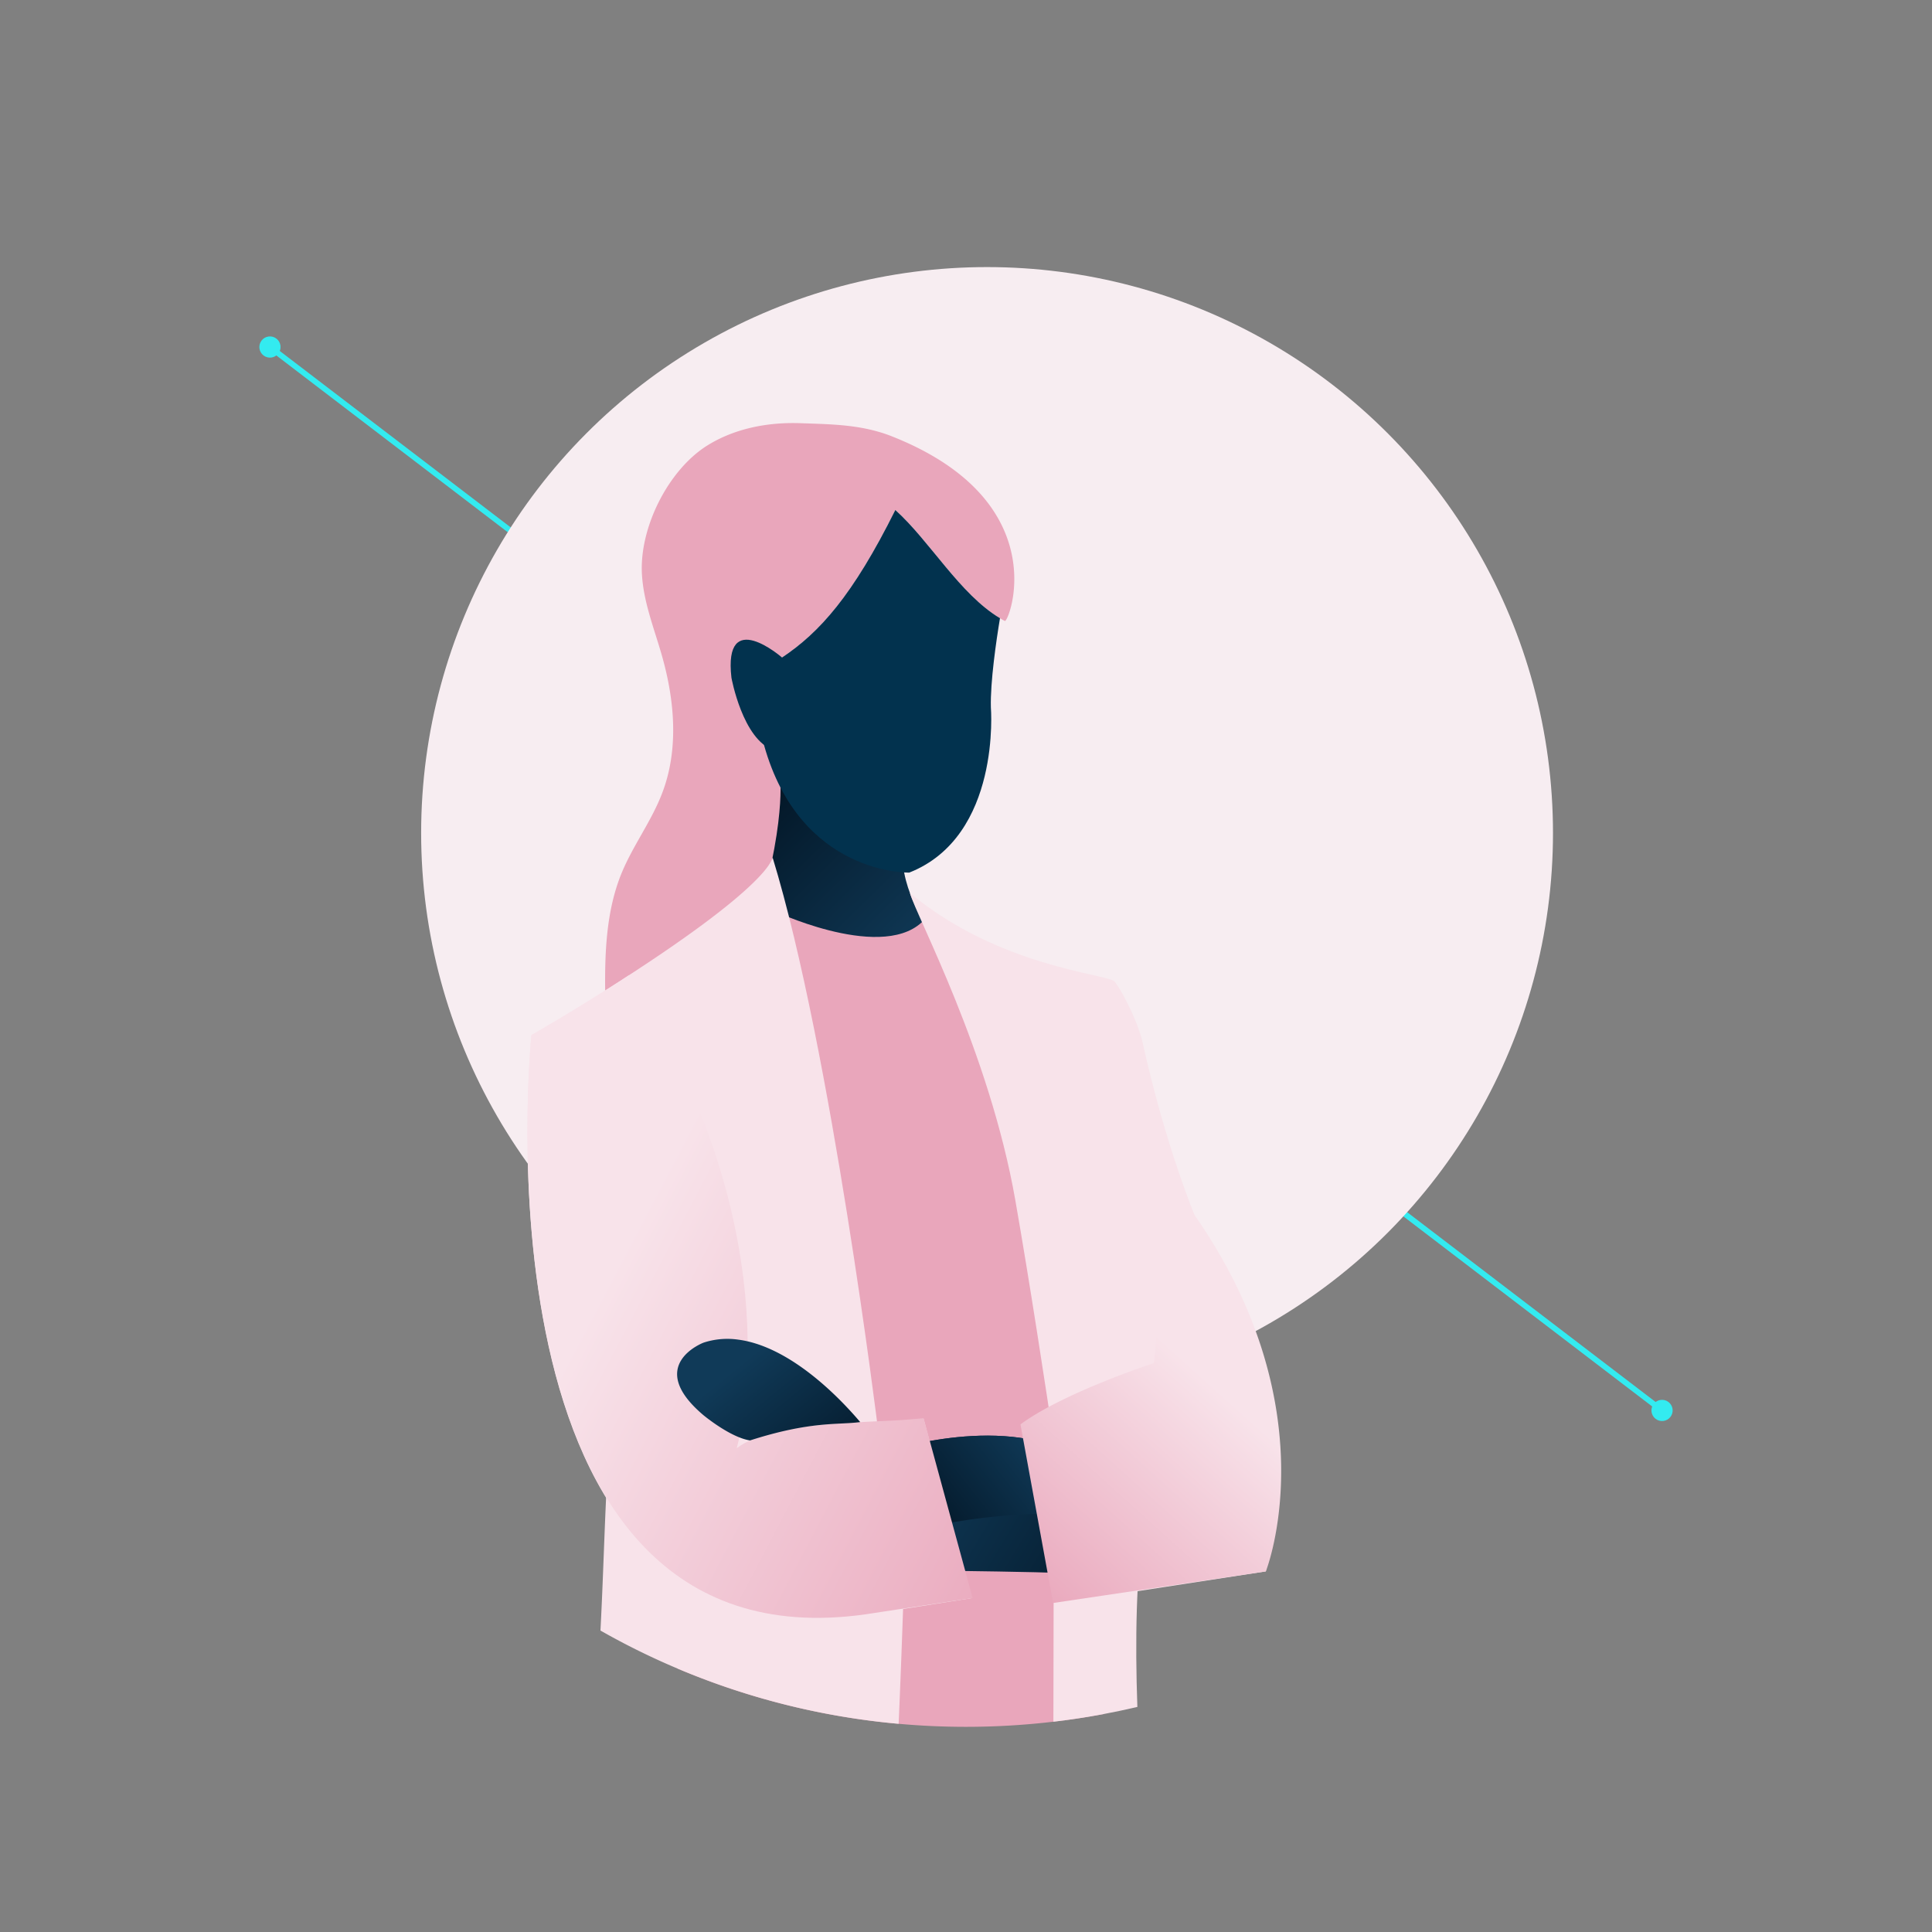 <svg id="Layer_1" data-name="Layer 1" xmlns="http://www.w3.org/2000/svg" xmlns:xlink="http://www.w3.org/1999/xlink" viewBox="0 0 600 600"><rect x="0" y="0" width="600" height="600" fill="#808080" stroke="none"/><defs><style>.cls-1{fill:#33ebf0;}.cls-2{fill:#f7edf1;}.cls-3{fill:#e9a6bb;}.cls-4{fill:#f8e3ea;}.cls-5{fill:url(#linear-gradient);}.cls-6{fill:#02324e;}.cls-7{fill:url(#linear-gradient-2);}.cls-8{fill:url(#linear-gradient-3);}.cls-9{fill:url(#linear-gradient-4);}.cls-10{fill:url(#linear-gradient-5);}.cls-11{fill:url(#linear-gradient-6);}</style><linearGradient id="linear-gradient" x1="232.771" y1="257.812" x2="279.119" y2="305.116" gradientUnits="userSpaceOnUse"><stop offset="0" stop-color="#04192a"/><stop offset="0.995" stop-color="#103a58"/></linearGradient><linearGradient id="linear-gradient-2" x1="348.745" y1="495.282" x2="283.193" y2="455.95" xlink:href="#linear-gradient"/><linearGradient id="linear-gradient-3" x1="290.518" y1="473.822" x2="323.331" y2="447.982" xlink:href="#linear-gradient"/><linearGradient id="linear-gradient-4" x1="373.71" y1="427.404" x2="313.654" y2="494.076" gradientUnits="userSpaceOnUse"><stop offset="0" stop-color="#f8e3ea"/><stop offset="0.995" stop-color="#e9a6bb"/></linearGradient><linearGradient id="linear-gradient-5" x1="192.157" y1="390.852" x2="338.909" y2="467.823" xlink:href="#linear-gradient-4"/><linearGradient id="linear-gradient-6" x1="258.887" y1="460.952" x2="228.946" y2="424.038" xlink:href="#linear-gradient"/></defs><title>ILLUSTRATIONS-RIZONN-ALL_FINAL_FORMAT</title><rect class="cls-1" x="299.124" y="0.716" width="1.752" height="544.36" transform="translate(-98.975 345.638) rotate(-52.624)"/><circle class="cls-1" cx="516.163" cy="438.021" r="3.293" transform="translate(-145.251 582.303) rotate(-52.624)"/><circle class="cls-1" cx="83.837" cy="107.772" r="3.293" transform="translate(-52.698 108.973) rotate(-52.624)"/><circle class="cls-2" cx="306.543" cy="258.696" r="175.752"/><path class="cls-3" d="M343.24,463.082l-.04,4.7-.5,64.54q-7.695,1.455-15.56,2.37a231.606,231.606,0,0,1-27.14,1.59q-10.575,0-20.92-.94a228.5,228.5,0,0,1-68.59-17.12l-3.21-35.36,59.96-8.72,60.03-8.74,6.88-1Z"/><path class="cls-4" d="M280.9,485.292s-.53,20.25-1.82,50.05a228.5,228.5,0,0,1-68.59-17.12,225.653,225.653,0,0,1-24.01-11.84c1.15-22.12,1.3-38.67,3.03-63.17l77.73,30.93,11.69,4.65Z"/><path class="cls-4" d="M353.22,530.102q-5.22,1.23-10.52,2.22-7.695,1.455-15.56,2.37l.13-69.29.01-3.56,6.87,2.56,9.05,3.38,12.13,4.52C352.82,489.012,352.48,509.462,353.22,530.102Z"/><path class="cls-3" d="M312.057,192.851a15.846,15.846,0,0,1-1.503-.859c-12.493-7.481-21.764-23.947-32.502-33.611-13.245,26.631-23.553,38.05-35.187,45.817-1.288.823,33.63,75.528,30.408,88.879-5.119,21.083-49.594-13.423-57.863,8.484-7.409,19.687-18.399,22.586-23.195,27.562-3.829-5.728-4.188-13.066-4.259-19.974-.178-12.851.215-26.095,5.083-37.979,3.58-8.698,9.414-16.322,12.707-25.128,5.083-13.458,3.76-28.599-.178-42.417-2.363-8.305-5.656-16.43-6.192-25.021-.967-14.461,8.054-32.646,20.367-40.305,8.556-5.298,18.827-7.231,28.888-6.872,10.022.357,19.221.429,28.528,4.152C328.165,155.874,313.274,193.495,312.057,192.851Z"/><path class="cls-5" d="M242.276,241.997s2.176,17.435-11.275,56.494l62.128,1.496c-5.113-13.183-13.404-22.509-12.857-36.181Z"/><path class="cls-6" d="M307.726,219.697s3.293,39.983-25.343,51.295c0,0-33.812.928-45.124-39.663l-1.266-3.506c3.221-13.351,5.584-22.802,6.872-23.625,11.633-7.767,21.942-19.186,35.187-45.817,10.739,9.664,20.009,26.13,32.502,33.611C309.408,198.828,307.511,211.858,307.726,219.697Z"/><path class="cls-6" d="M242.865,204.197s-18.272-15.927-15.709,6.272c0,0,3.478,19.291,13.125,22.507"/><path class="cls-3" d="M241.917,283.558s35.986,16.553,46.576.222l63.868,134.998-16.965,59.24,1.079-5.081-61.815,8.623C275.52,453.268,253.515,365.681,241.917,283.558Z"/><path class="cls-4" d="M301.629,496.339l-32.862,5.203C144.734,519.033,165.034,321.616,165.034,321.616c67.895-40.429,74.444-53.035,74.906-55.321,18.27,59.707,32.744,177.707,32.744,177.707,2.808-.236,14.15-3.361,14.15-3.361Z"/><path class="cls-4" d="M393.116,488.012l-57.72,8.898-.948.135S324.065,422.746,315.331,372.826c-8.083-46.202-30.808-88.374-32.753-95.507C310.162,300.272,343.48,302.419,346.134,304.781c3.556,4.803,7.657,14.18,8.599,18.467,7.19,32.706,16.507,54.752,16.507,54.752C403.956,423.675,393.116,488.012,393.116,488.012Z"/><path class="cls-7" d="M278.928,449.734c.564,0,40.487-12.387,61.355,7.068,0,0,3.806,33.833,2.115,32.565s-63.47-1.692-63.47-1.692Z"/><path class="cls-8" d="M337.007,470.434c-35.275-2.397-66.388,8.359-66.928,8.359l8.856-29.071c.54,0,40.465-12.383,61.339,7.071Z"/><path class="cls-9" d="M393.116,488.012l-66.062,9.809L316.912,442.361c13.211-9.826,41.461-19.056,41.461-19.056,2.708-24.224,2.536-63.841,2.536-63.841A69.821,69.821,0,0,0,369.394,375.126C413.671,436.572,393.116,488.012,393.116,488.012Z"/><path class="cls-10" d="M282.368,440.82c-12.045,1.15-42.169.262-53.571,8.924,0,0,19.186-64.947-33.458-146.891-8.255,5.515-18.7,11.87-30.305,18.569,0,0-20.3,197.384,103.733,179.926l33.292-5.075-15.225-55.825s-1.658.135-4.466.372"/><path class="cls-11" d="M267.148,441.643c-7.095.921-15.395-.353-34.223,5.697-6.179-.946-14.445-7.829-14.445-7.829-18.44-15.564,0-22.534,0-22.534a23.676,23.676,0,0,1,10.725-.947C244.43,417.993,259.265,432.339,267.148,441.643Z"/></svg>